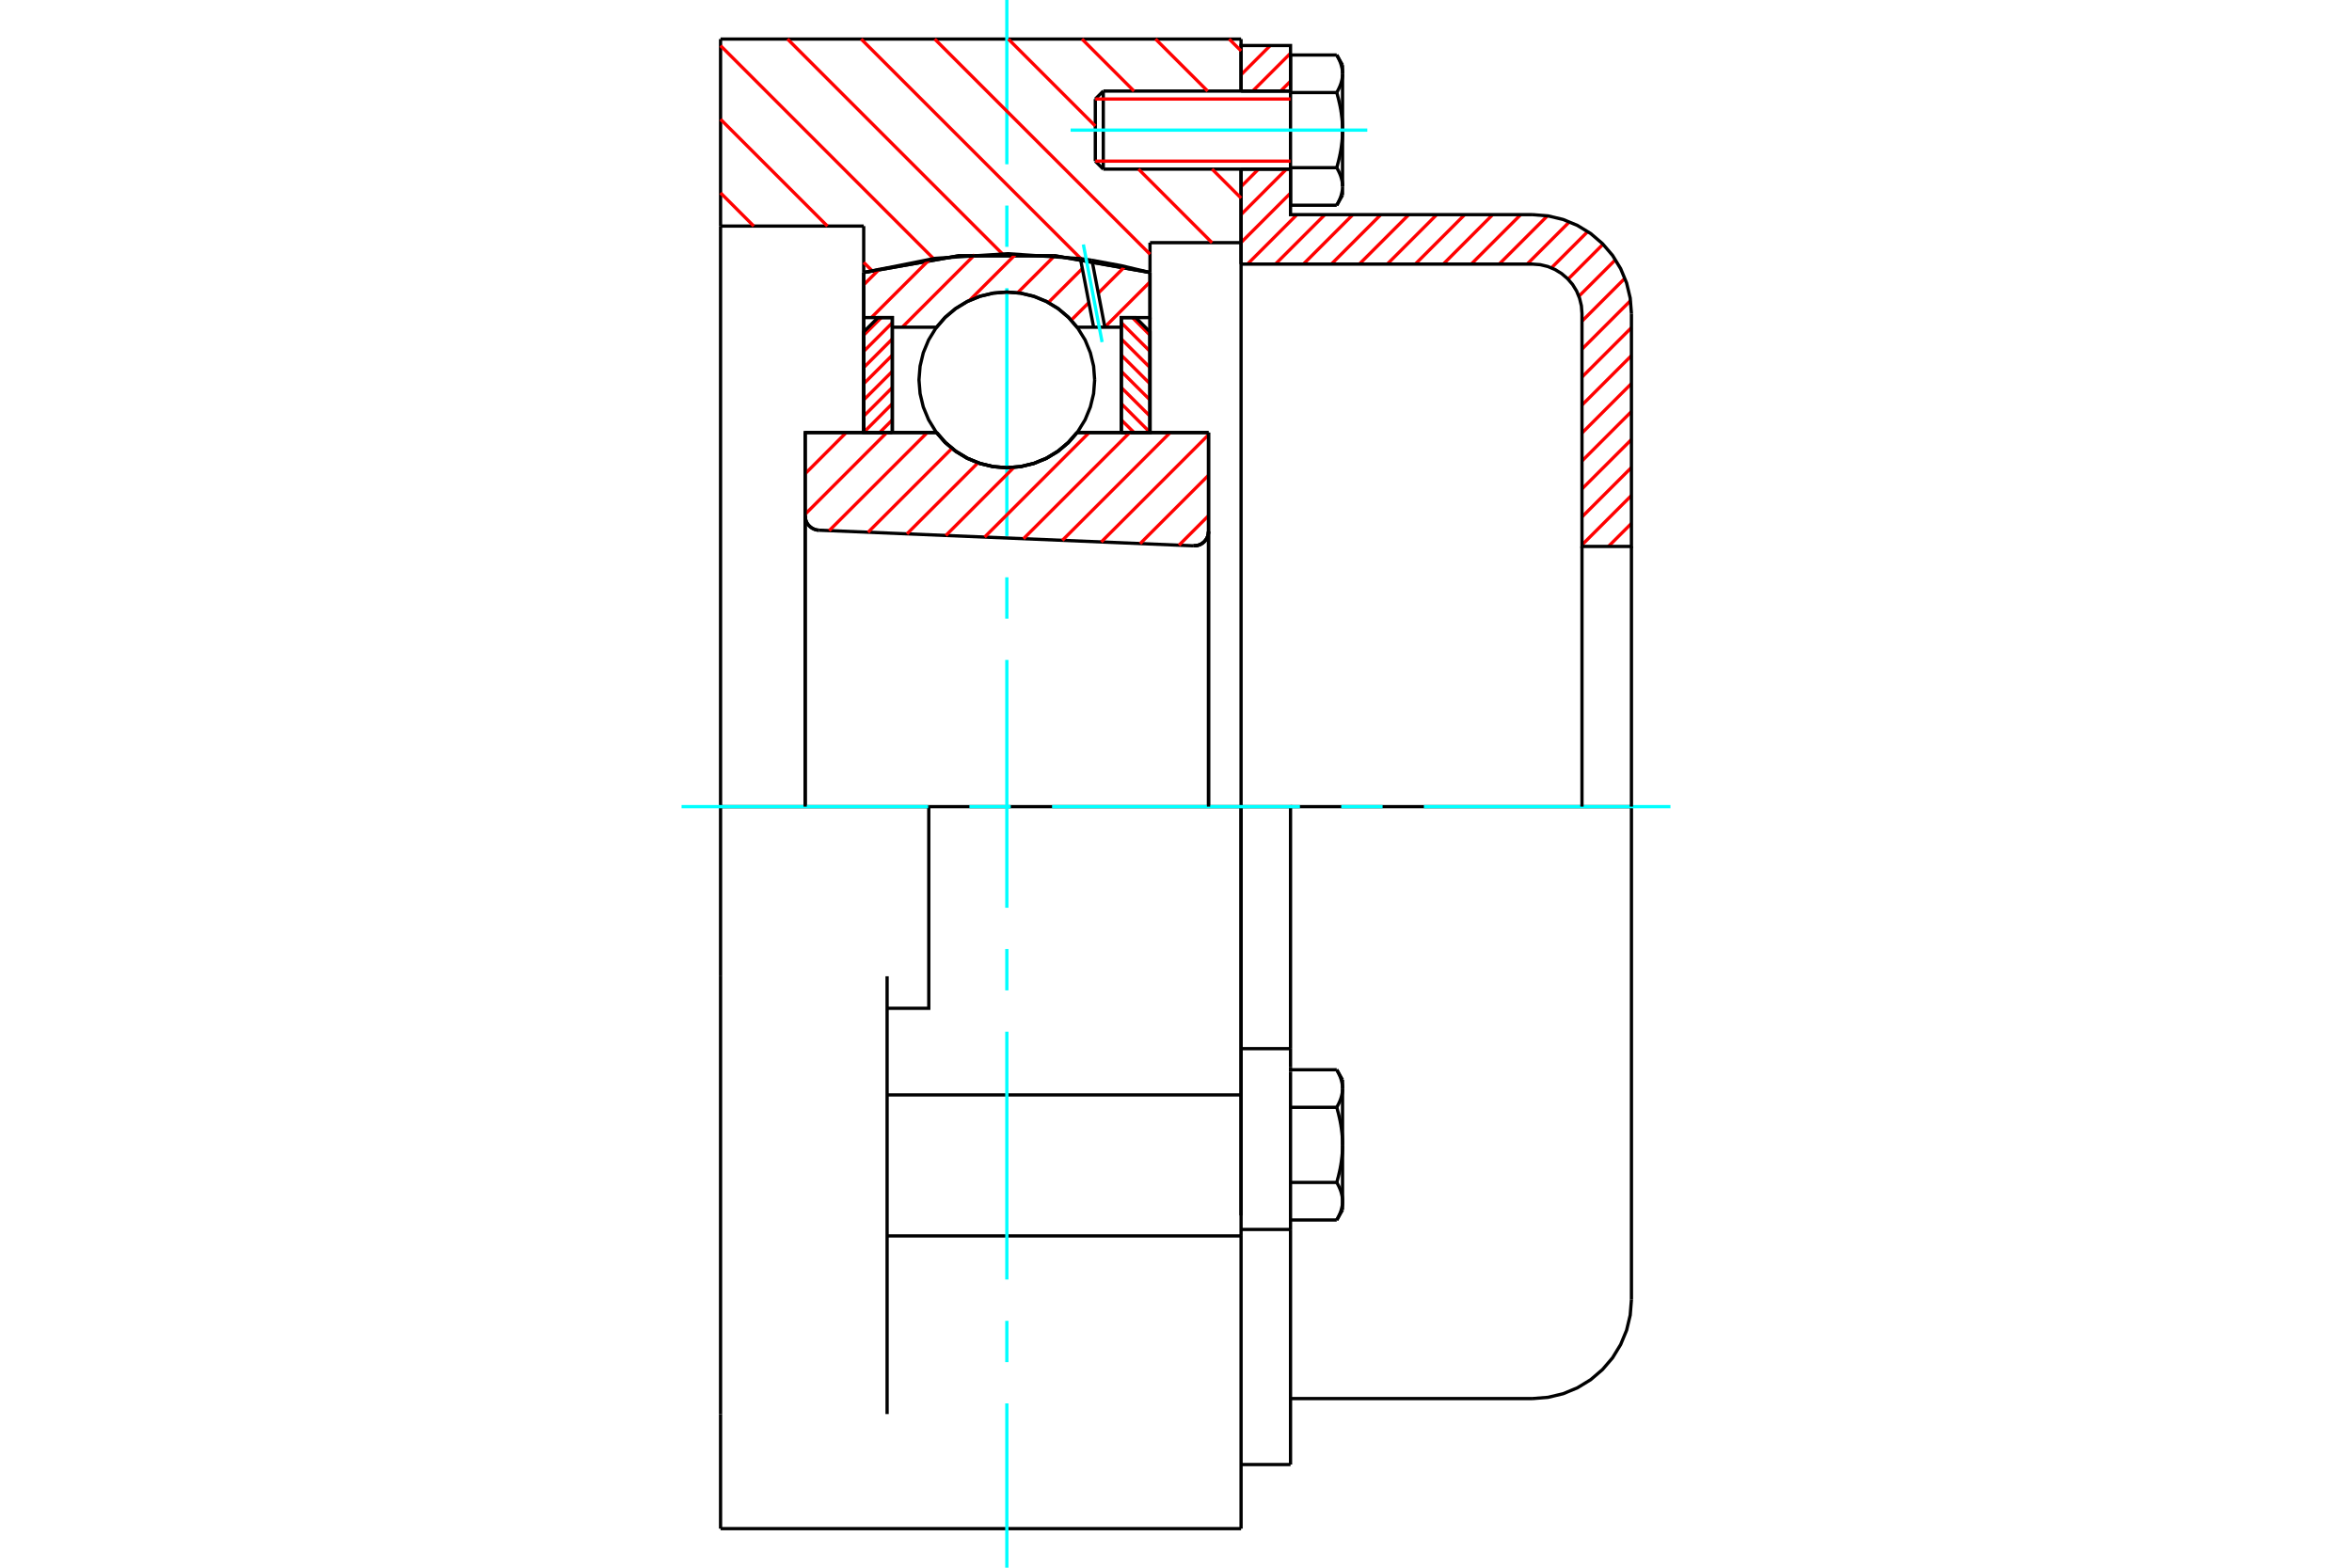 <?xml version="1.0" standalone="no"?>
<!DOCTYPE svg PUBLIC "-//W3C//DTD SVG 1.1//EN"
	"http://www.w3.org/Graphics/SVG/1.1/DTD/svg11.dtd">
<svg xmlns="http://www.w3.org/2000/svg" height="100%" width="100%" viewBox="0 0 36000 24000">
	<rect x="-1800" y="-1200" width="39600" height="26400" style="fill:#FFF"/>
	<g style="fill:none; fill-rule:evenodd" transform="matrix(1 0 0 1 0 0)">
		<g style="fill:none; stroke:#000; stroke-width:50; shape-rendering:geometricPrecision">
			<polyline points="18270,8356 18305,8354 18340,8347 18373,8335 18403,8317 18430,8295 18454,8268 18473,8239 18487,8206 18495,8172 18498,8137"/>
			<line x1="18498" y1="6622" x2="18498" y2="8137"/>
			<line x1="16486" y1="6622" x2="18498" y2="6622"/>
			<polyline points="14335,6622 14472,6778 14632,6911 14810,7018 15002,7096 15204,7144 15411,7160 15618,7144 15820,7096 16012,7018 16190,6911 16349,6778 16486,6622"/>
			<line x1="12324" y1="6622" x2="14335" y2="6622"/>
			<line x1="12324" y1="7898" x2="12324" y2="6622"/>
			<polyline points="12324,7898 12326,7931 12334,7964 12346,7995 12363,8024 12385,8049 12410,8072 12438,8090 12468,8104 12500,8113 12534,8117"/>
			<line x1="18270" y1="8356" x2="12534" y2="8117"/>
			<line x1="18498" y1="8137" x2="18498" y2="12349"/>
			<line x1="12324" y1="7898" x2="12324" y2="12349"/>
			<polyline points="18270,8356 18305,8354 18340,8347 18373,8335 18403,8317 18430,8295 18454,8268 18473,8239 18487,8206 18495,8172 18498,8137"/>
			<line x1="11029" y1="598" x2="18996" y2="598"/>
			<line x1="18996" y1="18921" x2="18996" y2="16762"/>
			<line x1="13578" y1="16762" x2="18996" y2="16762"/>
			<line x1="18996" y1="12349" x2="18996" y2="16762"/>
			<line x1="18996" y1="12349" x2="14216" y2="12349"/>
			<line x1="18996" y1="18919" x2="18996" y2="23402"/>
			<line x1="11029" y1="23402" x2="11029" y2="21648"/>
			<line x1="13578" y1="21648" x2="13578" y2="14946"/>
			<line x1="14216" y1="12349" x2="11029" y2="12349"/>
			<line x1="13220" y1="3461" x2="11029" y2="3461"/>
			<line x1="13220" y1="4172" x2="13220" y2="3461"/>
			<polyline points="17602,4172 16149,3916 14673,3916 13220,4172"/>
			<line x1="17602" y1="3715" x2="17602" y2="4172"/>
			<line x1="18996" y1="3715" x2="17602" y2="3715"/>
			<line x1="18996" y1="2589" x2="18996" y2="3715"/>
			<line x1="18996" y1="598" x2="18996" y2="1394"/>
			<line x1="11029" y1="3461" x2="11029" y2="598"/>
			<line x1="11029" y1="14946" x2="11029" y2="12349"/>
			<polyline points="13578,15436 14216,15436 14216,12349"/>
			<line x1="13220" y1="6618" x2="13220" y2="4172"/>
			<line x1="17602" y1="4172" x2="17602" y2="6618"/>
			<line x1="18996" y1="3715" x2="18996" y2="18607"/>
			<line x1="11029" y1="12349" x2="11029" y2="3461"/>
			<line x1="11029" y1="21648" x2="11029" y2="14946"/>
			<line x1="13578" y1="18921" x2="18996" y2="18921"/>
			<line x1="11029" y1="23402" x2="18996" y2="23402"/>
			<line x1="18996" y1="16054" x2="19753" y2="16054"/>
			<line x1="19753" y1="16332" x2="19753" y2="16054"/>
			<line x1="19753" y1="16406" x2="19753" y2="16332"/>
			<line x1="19753" y1="18822" x2="19753" y2="16406"/>
			<polyline points="19753,16054 19753,12349 18996,12349"/>
			<line x1="19753" y1="22421" x2="19753" y2="18822"/>
			<polyline points="20549,16665 20549,16657 20549,16649 20549,16641 20548,16633 20548,16625 20547,16617 20546,16609 20545,16602 20544,16594 20542,16586 20541,16578 20539,16570 20537,16562 20535,16554 20533,16546 20531,16538 20529,16530 20526,16522 20524,16514 20521,16506 20518,16498 20515,16489 20512,16481 20508,16473 20505,16464 20501,16456 20497,16448 20493,16439 20489,16430 20485,16422 20480,16413 20475,16404 20471,16395 20466,16386 20460,16377"/>
			<line x1="20549" y1="16531" x2="20549" y2="16665"/>
			<polyline points="20549,17527 20549,17511 20549,17495 20549,17480 20548,17464 20548,17448 20547,17432 20546,17417 20545,17401 20544,17385 20542,17369 20541,17354 20539,17338 20537,17322 20535,17306 20533,17290 20531,17274 20529,17258 20526,17242 20524,17226 20521,17209 20518,17193 20515,17177 20512,17160 20508,17144 20505,17127 20501,17110 20497,17093 20493,17076 20489,17059 20485,17041 20480,17024 20475,17006 20471,16988 20466,16970 20460,16952"/>
			<line x1="20549" y1="16665" x2="20549" y2="17527"/>
			<polyline points="20460,16952 20466,16943 20471,16934 20475,16925 20480,16916 20485,16907 20489,16899 20493,16890 20497,16882 20501,16873 20505,16865 20508,16856 20512,16848 20515,16840 20518,16831 20521,16823 20524,16815 20526,16807 20529,16799 20531,16791 20533,16783 20535,16775 20537,16767 20539,16759 20541,16751 20542,16743 20544,16735 20545,16728 20546,16720 20547,16712 20548,16704 20548,16696 20549,16688 20549,16680 20549,16672 20549,16665"/>
			<polyline points="20549,18389 20549,18381 20549,18374 20549,18366 20548,18358 20548,18350 20547,18342 20546,18334 20545,18326 20544,18319 20542,18311 20541,18303 20539,18295 20537,18287 20535,18279 20533,18271 20531,18263 20529,18255 20526,18247 20524,18239 20521,18231 20518,18222 20515,18214 20512,18206 20508,18198 20505,18189 20501,18181 20497,18172 20493,18164 20489,18155 20485,18147 20480,18138 20475,18129 20471,18120 20466,18111 20460,18102"/>
			<line x1="20549" y1="17527" x2="20549" y2="18389"/>
			<polyline points="20460,18102 20466,18084 20471,18066 20475,18048 20480,18030 20485,18013 20489,17995 20493,17978 20497,17961 20501,17944 20505,17927 20508,17910 20512,17894 20515,17877 20518,17861 20521,17844 20524,17828 20526,17812 20529,17796 20531,17780 20533,17764 20535,17748 20537,17732 20539,17716 20541,17700 20542,17685 20544,17669 20545,17653 20546,17637 20547,17622 20548,17606 20548,17590 20549,17574 20549,17559 20549,17543 20549,17527"/>
			<line x1="20549" y1="18389" x2="20549" y2="18523"/>
			<polyline points="20460,18677 20466,18668 20471,18659 20475,18650 20480,18641 20485,18632 20489,18624 20493,18615 20497,18606 20501,18598 20505,18589 20508,18581 20512,18573 20515,18565 20518,18556 20521,18548 20524,18540 20526,18532 20529,18524 20531,18516 20533,18508 20535,18500 20537,18492 20539,18484 20541,18476 20542,18468 20544,18460 20545,18452 20546,18445 20547,18437 20548,18429 20548,18421 20549,18413 20549,18405 20549,18397 20549,18389"/>
			<line x1="19753" y1="18677" x2="20460" y2="18677"/>
			<line x1="19753" y1="18102" x2="20460" y2="18102"/>
			<line x1="19753" y1="16952" x2="20460" y2="16952"/>
			<line x1="19753" y1="16377" x2="20460" y2="16377"/>
			<polyline points="24971,12349 23457,12349 19753,12349"/>
			<line x1="24971" y1="19897" x2="24971" y2="12349"/>
			<line x1="16765" y1="1516" x2="16765" y2="2467"/>
			<line x1="16887" y1="1394" x2="16887" y2="2589"/>
			<polyline points="20549,1129 20549,1121 20549,1113 20549,1106 20548,1098 20548,1090 20547,1082 20546,1074 20545,1066 20544,1058 20542,1050 20541,1043 20539,1035 20537,1027 20535,1019 20533,1011 20531,1003 20529,995 20526,987 20524,979 20521,971 20518,962 20515,954 20512,946 20508,938 20505,929 20501,921 20497,912 20493,904 20489,895 20485,886 20480,878 20475,869 20471,860 20466,851 20460,842"/>
			<line x1="20549" y1="996" x2="20549" y2="1129"/>
			<polyline points="20460,3142 20466,3133 20471,3124 20475,3115 20480,3106 20485,3097 20489,3088 20493,3080 20497,3071 20501,3063 20505,3054 20508,3046 20512,3038 20515,3029 20518,3021 20521,3013 20524,3005 20526,2997 20529,2989 20531,2981 20533,2973 20535,2965 20537,2957 20539,2949 20541,2941 20542,2933 20544,2925 20545,2917 20546,2909 20547,2901 20548,2894 20548,2886 20549,2878 20549,2870 20549,2862 20549,2854 20549,2988"/>
			<polyline points="20549,1992 20549,1976 20549,1960 20549,1944 20548,1929 20548,1913 20547,1897 20546,1881 20545,1866 20544,1850 20542,1834 20541,1818 20539,1803 20537,1787 20535,1771 20533,1755 20531,1739 20529,1723 20526,1707 20524,1690 20521,1674 20518,1658 20515,1641 20512,1625 20508,1608 20505,1592 20501,1575 20497,1558 20493,1541 20489,1523 20485,1506 20480,1488 20475,1471 20471,1453 20466,1435 20460,1417"/>
			<line x1="20549" y1="1129" x2="20549" y2="1992"/>
			<polyline points="20460,1417 20466,1408 20471,1399 20475,1390 20480,1381 20485,1372 20489,1363 20493,1355 20497,1346 20501,1338 20505,1329 20508,1321 20512,1313 20515,1304 20518,1296 20521,1288 20524,1280 20526,1272 20529,1264 20531,1256 20533,1248 20535,1240 20537,1232 20539,1224 20541,1216 20542,1208 20544,1200 20545,1192 20546,1184 20547,1177 20548,1169 20548,1161 20549,1153 20549,1145 20549,1137 20549,1129"/>
			<polyline points="20549,2854 20549,2846 20549,2838 20549,2830 20548,2823 20548,2815 20547,2807 20546,2799 20545,2791 20544,2783 20542,2775 20541,2767 20539,2760 20537,2752 20535,2744 20533,2736 20531,2728 20529,2720 20526,2712 20524,2704 20521,2695 20518,2687 20515,2679 20512,2671 20508,2662 20505,2654 20501,2646 20497,2637 20493,2629 20489,2620 20485,2611 20480,2603 20475,2594 20471,2585 20466,2576 20460,2567"/>
			<line x1="20549" y1="1992" x2="20549" y2="2854"/>
			<polyline points="20460,2567 20466,2548 20471,2530 20475,2513 20480,2495 20485,2477 20489,2460 20493,2443 20497,2426 20501,2409 20505,2392 20508,2375 20512,2359 20515,2342 20518,2326 20521,2309 20524,2293 20526,2277 20529,2261 20531,2245 20533,2229 20535,2213 20537,2197 20539,2181 20541,2165 20542,2149 20544,2133 20545,2118 20546,2102 20547,2086 20548,2071 20548,2055 20549,2039 20549,2023 20549,2008 20549,1992"/>
			<line x1="19753" y1="1417" x2="20460" y2="1417"/>
			<polyline points="19753,1417 19753,2567 20460,2567"/>
			<line x1="19753" y1="842" x2="20460" y2="842"/>
			<line x1="19753" y1="842" x2="19753" y2="1417"/>
			<line x1="19753" y1="3142" x2="20460" y2="3142"/>
			<line x1="19753" y1="2567" x2="19753" y2="3142"/>
			<line x1="18996" y1="18822" x2="19753" y2="18822"/>
			<line x1="18996" y1="22421" x2="19753" y2="22421"/>
			<line x1="20549" y1="16531" x2="20460" y2="16377"/>
			<line x1="20460" y1="18677" x2="20549" y2="18523"/>
			<polyline points="23457,21411 23694,21392 23925,21337 24144,21246 24347,21122 24528,20967 24682,20787 24806,20584 24897,20365 24952,20134 24971,19897"/>
			<line x1="19753" y1="21411" x2="23457" y2="21411"/>
			<line x1="16887" y1="1394" x2="16765" y2="1516"/>
			<line x1="16765" y1="2467" x2="16887" y2="2589"/>
			<line x1="19753" y1="1394" x2="16887" y2="1394"/>
			<line x1="16887" y1="2589" x2="19753" y2="2589"/>
			<line x1="20549" y1="996" x2="20460" y2="842"/>
			<line x1="20460" y1="3142" x2="20549" y2="2988"/>
		</g>
		<g style="fill:none; stroke:#0FF; stroke-width:50; shape-rendering:geometricPrecision">
			<line x1="15411" y1="24000" x2="15411" y2="21485"/>
			<line x1="15411" y1="20853" x2="15411" y2="20221"/>
			<line x1="15411" y1="19588" x2="15411" y2="15794"/>
			<line x1="15411" y1="15162" x2="15411" y2="14529"/>
			<line x1="15411" y1="13897" x2="15411" y2="10103"/>
			<line x1="15411" y1="9471" x2="15411" y2="8838"/>
			<line x1="15411" y1="8206" x2="15411" y2="4412"/>
			<line x1="15411" y1="3779" x2="15411" y2="3147"/>
			<line x1="15411" y1="2515" x2="15411" y2="0"/>
			<line x1="10432" y1="12349" x2="14206" y2="12349"/>
			<line x1="14838" y1="12349" x2="15471" y2="12349"/>
			<line x1="16103" y1="12349" x2="19897" y2="12349"/>
			<line x1="20529" y1="12349" x2="21162" y2="12349"/>
			<line x1="21794" y1="12349" x2="25568" y2="12349"/>
			<line x1="16387" y1="1992" x2="20928" y2="1992"/>
		</g>
		<g style="fill:none; stroke:#F00; stroke-width:50; shape-rendering:geometricPrecision">
			<line x1="24971" y1="8013" x2="24619" y2="8365"/>
			<line x1="24971" y1="7585" x2="24214" y2="8342"/>
			<line x1="24971" y1="7157" x2="24214" y2="7914"/>
			<line x1="24971" y1="6729" x2="24214" y2="7485"/>
			<line x1="24971" y1="6300" x2="24214" y2="7057"/>
			<line x1="24971" y1="5872" x2="24214" y2="6629"/>
			<line x1="24971" y1="5444" x2="24214" y2="6201"/>
			<line x1="24971" y1="5016" x2="24214" y2="5773"/>
			<line x1="24958" y1="4601" x2="24214" y2="5345"/>
			<line x1="24871" y1="4260" x2="24214" y2="4917"/>
			<line x1="24727" y1="3976" x2="24166" y2="4536"/>
			<line x1="24536" y1="3739" x2="24001" y2="4274"/>
			<line x1="24302" y1="3545" x2="23746" y2="4101"/>
			<line x1="24022" y1="3396" x2="23375" y2="4043"/>
			<line x1="23686" y1="3304" x2="22947" y2="4043"/>
			<line x1="23276" y1="3286" x2="22519" y2="4043"/>
			<line x1="22847" y1="3286" x2="22091" y2="4043"/>
			<line x1="22419" y1="3286" x2="21663" y2="4043"/>
			<line x1="21991" y1="3286" x2="21234" y2="4043"/>
			<line x1="21563" y1="3286" x2="20806" y2="4043"/>
			<line x1="21135" y1="3286" x2="20378" y2="4043"/>
			<line x1="20707" y1="3286" x2="19950" y2="4043"/>
			<line x1="20279" y1="3286" x2="19522" y2="4043"/>
			<line x1="19851" y1="3286" x2="19094" y2="4043"/>
			<line x1="19753" y1="2956" x2="18996" y2="3713"/>
			<line x1="19691" y1="2589" x2="18996" y2="3285"/>
			<line x1="19263" y1="2589" x2="18996" y2="2857"/>
			<line x1="19753" y1="1243" x2="19602" y2="1394"/>
			<line x1="19753" y1="815" x2="19174" y2="1394"/>
			<line x1="19443" y1="697" x2="18996" y2="1144"/>
			<line x1="19015" y1="697" x2="18996" y2="716"/>
		</g>
		<g style="fill:none; stroke:#000; stroke-width:50; shape-rendering:geometricPrecision">
			<line x1="18996" y1="4043" x2="18996" y2="2589"/>
			<line x1="18996" y1="1394" x2="19753" y2="1394"/>
			<line x1="19753" y1="2589" x2="18996" y2="2589"/>
			<polyline points="18996,1394 18996,697 19753,697 19753,1394"/>
			<polyline points="19753,2589 19753,3286 23457,3286"/>
			<polyline points="24971,4800 24952,4563 24897,4332 24806,4113 24682,3910 24528,3730 24347,3575 24144,3451 23925,3360 23694,3305 23457,3286"/>
			<polyline points="24971,4800 24971,8365 24214,8365 24214,4800 24205,4682 24177,4566 24132,4456 24070,4355 23992,4265 23902,4188 23801,4126 23691,4080 23576,4052 23457,4043 18996,4043"/>
			<line x1="24971" y1="12349" x2="24971" y2="8365"/>
			<line x1="24214" y1="8365" x2="24214" y2="12349"/>
		</g>
		<g style="fill:none; stroke:#F00; stroke-width:50; shape-rendering:geometricPrecision">
			<line x1="18814" y1="598" x2="18996" y2="779"/>
			<line x1="17687" y1="598" x2="18484" y2="1394"/>
			<line x1="16561" y1="598" x2="17357" y2="1394"/>
			<line x1="18552" y1="2589" x2="18996" y2="3033"/>
			<line x1="15434" y1="598" x2="16765" y2="1929"/>
			<line x1="17426" y1="2589" x2="18551" y2="3715"/>
			<line x1="14307" y1="598" x2="17602" y2="3892"/>
			<line x1="13181" y1="598" x2="16544" y2="3960"/>
			<line x1="12054" y1="598" x2="15344" y2="3888"/>
			<line x1="11029" y1="699" x2="14291" y2="3962"/>
			<line x1="11029" y1="1826" x2="12664" y2="3461"/>
			<line x1="13220" y1="4017" x2="13344" y2="4141"/>
			<line x1="11029" y1="2953" x2="11537" y2="3461"/>
		</g>
		<g style="fill:none; stroke:#000; stroke-width:50; shape-rendering:geometricPrecision">
			<polyline points="17602,4172 16149,3916 14673,3916 13220,4172"/>
		</g>
		<g style="fill:none; stroke:#F00; stroke-width:50; shape-rendering:geometricPrecision">
			<line x1="13489" y1="4862" x2="13220" y2="5131"/>
			<line x1="13658" y1="4941" x2="13220" y2="5379"/>
			<line x1="13658" y1="5189" x2="13220" y2="5627"/>
			<line x1="13658" y1="5437" x2="13220" y2="5875"/>
			<line x1="13658" y1="5685" x2="13220" y2="6123"/>
			<line x1="13658" y1="5933" x2="13220" y2="6371"/>
			<line x1="13658" y1="6180" x2="13220" y2="6619"/>
			<line x1="13658" y1="6428" x2="13464" y2="6622"/>
		</g>
		<g style="fill:none; stroke:#000; stroke-width:50; shape-rendering:geometricPrecision">
			<polyline points="13658,6622 13658,4862 13439,4862 13220,5081 13220,6622 13658,6622"/>
		</g>
		<g style="fill:none; stroke:#F00; stroke-width:50; shape-rendering:geometricPrecision">
			<line x1="17333" y1="4862" x2="17602" y2="5131"/>
			<line x1="17163" y1="4941" x2="17602" y2="5379"/>
			<line x1="17163" y1="5189" x2="17602" y2="5627"/>
			<line x1="17163" y1="5437" x2="17602" y2="5875"/>
			<line x1="17163" y1="5685" x2="17602" y2="6123"/>
			<line x1="17163" y1="5933" x2="17602" y2="6371"/>
			<line x1="17163" y1="6180" x2="17602" y2="6619"/>
			<line x1="17163" y1="6428" x2="17358" y2="6622"/>
		</g>
		<g style="fill:none; stroke:#000; stroke-width:50; shape-rendering:geometricPrecision">
			<polyline points="17163,6622 17163,4862 17383,4862 17602,5081 17602,6622 17163,6622"/>
			<polyline points="16755,5816 16739,5605 16689,5400 16609,5205 16498,5026 16361,4865 16201,4728 16021,4618 15826,4537 15621,4488 15411,4471 15200,4488 14995,4537 14800,4618 14621,4728 14460,4865 14323,5026 14213,5205 14132,5400 14083,5605 14066,5816 14083,6026 14132,6231 14213,6426 14323,6606 14460,6766 14621,6903 14800,7014 14995,7094 15200,7144 15411,7160 15621,7144 15826,7094 16021,7014 16201,6903 16361,6766 16498,6606 16609,6426 16689,6231 16739,6026 16755,5816"/>
		</g>
		<g style="fill:none; stroke:#F00; stroke-width:50; shape-rendering:geometricPrecision">
			<line x1="17602" y1="4316" x2="16911" y2="5007"/>
			<line x1="17216" y1="4082" x2="16811" y2="4487"/>
			<line x1="16666" y1="4632" x2="16396" y2="4902"/>
			<line x1="16566" y1="4112" x2="16047" y2="4631"/>
			<line x1="16140" y1="3918" x2="15576" y2="4482"/>
			<line x1="15552" y1="3887" x2="14839" y2="4599"/>
			<line x1="14920" y1="3899" x2="13810" y2="5009"/>
			<line x1="14229" y1="3971" x2="13337" y2="4862"/>
			<line x1="13467" y1="4113" x2="13220" y2="4360"/>
		</g>
		<g style="fill:none; stroke:#000; stroke-width:50; shape-rendering:geometricPrecision">
			<polyline points="13220,6622 13220,4862 13220,4172"/>
			<polyline points="16537,3959 15425,3884 14313,3955 13220,4172"/>
			<polyline points="16714,3985 16626,3971 16537,3959"/>
			<polyline points="17602,4172 17161,4067 16714,3985"/>
			<polyline points="17602,4172 17602,4862 17163,4862 17163,5009 17163,6622"/>
			<polyline points="17163,5009 16911,5009 16739,5009 16486,5009 16349,4853 16190,4720 16012,4613 15820,4535 15618,4487 15411,4471 15204,4487 15002,4535 14810,4613 14632,4720 14472,4853 14335,5009 13658,5009 13658,6622"/>
			<polyline points="13658,5009 13658,4862 13220,4862"/>
			<line x1="17602" y1="4862" x2="17602" y2="6622"/>
		</g>
		<g style="fill:none; stroke:#0FF; stroke-width:50; shape-rendering:geometricPrecision">
			<line x1="16869" y1="5237" x2="16582" y2="3743"/>
		</g>
		<g style="fill:none; stroke:#000; stroke-width:50; shape-rendering:geometricPrecision">
			<line x1="16739" y1="5009" x2="16537" y2="3959"/>
			<line x1="16911" y1="5009" x2="16714" y2="3985"/>
		</g>
		<g style="fill:none; stroke:#F00; stroke-width:50; shape-rendering:geometricPrecision">
			<line x1="18498" y1="7894" x2="18046" y2="8346"/>
			<line x1="18498" y1="7275" x2="17451" y2="8322"/>
			<line x1="18498" y1="6655" x2="16856" y2="8297"/>
			<line x1="17911" y1="6622" x2="16261" y2="8272"/>
			<line x1="17291" y1="6622" x2="15666" y2="8247"/>
			<line x1="16671" y1="6622" x2="15071" y2="8222"/>
			<line x1="15518" y1="7156" x2="14477" y2="8198"/>
			<line x1="14969" y1="7085" x2="13882" y2="8173"/>
			<line x1="14570" y1="6865" x2="13287" y2="8148"/>
			<line x1="14193" y1="6622" x2="12692" y2="8123"/>
			<line x1="13573" y1="6622" x2="12324" y2="7872"/>
			<line x1="12953" y1="6622" x2="12324" y2="7252"/>
			<line x1="12334" y1="6622" x2="12324" y2="6632"/>
		</g>
		<g style="fill:none; stroke:#000; stroke-width:50; shape-rendering:geometricPrecision">
			<polyline points="12324,7898 12326,7931 12334,7964 12346,7995 12363,8024 12385,8049 12410,8072 12438,8090 12468,8104 12500,8113 12534,8117"/>
			<polyline points="18270,8356 18305,8354 18340,8347 18373,8335 18403,8317 18430,8295 18454,8268 18473,8239 18487,8206 18495,8172 18498,8137"/>
			<polyline points="18498,6622 18060,6622 16486,6622"/>
			<polyline points="14335,6622 14472,6778 14632,6911 14810,7018 15002,7096 15204,7144 15411,7160 15618,7144 15820,7096 16012,7018 16190,6911 16349,6778 16486,6622"/>
			<polyline points="14335,6622 12762,6622 12324,6622 12324,12349"/>
			<line x1="18498" y1="12349" x2="18498" y2="6622"/>
		</g>
		<g style="fill:none; stroke:#F00; stroke-width:50; shape-rendering:geometricPrecision">
			<line x1="19753" y1="1516" x2="16765" y2="1516"/>
			<line x1="16765" y1="2467" x2="19753" y2="2467"/>
		</g>
	</g>
</svg>
